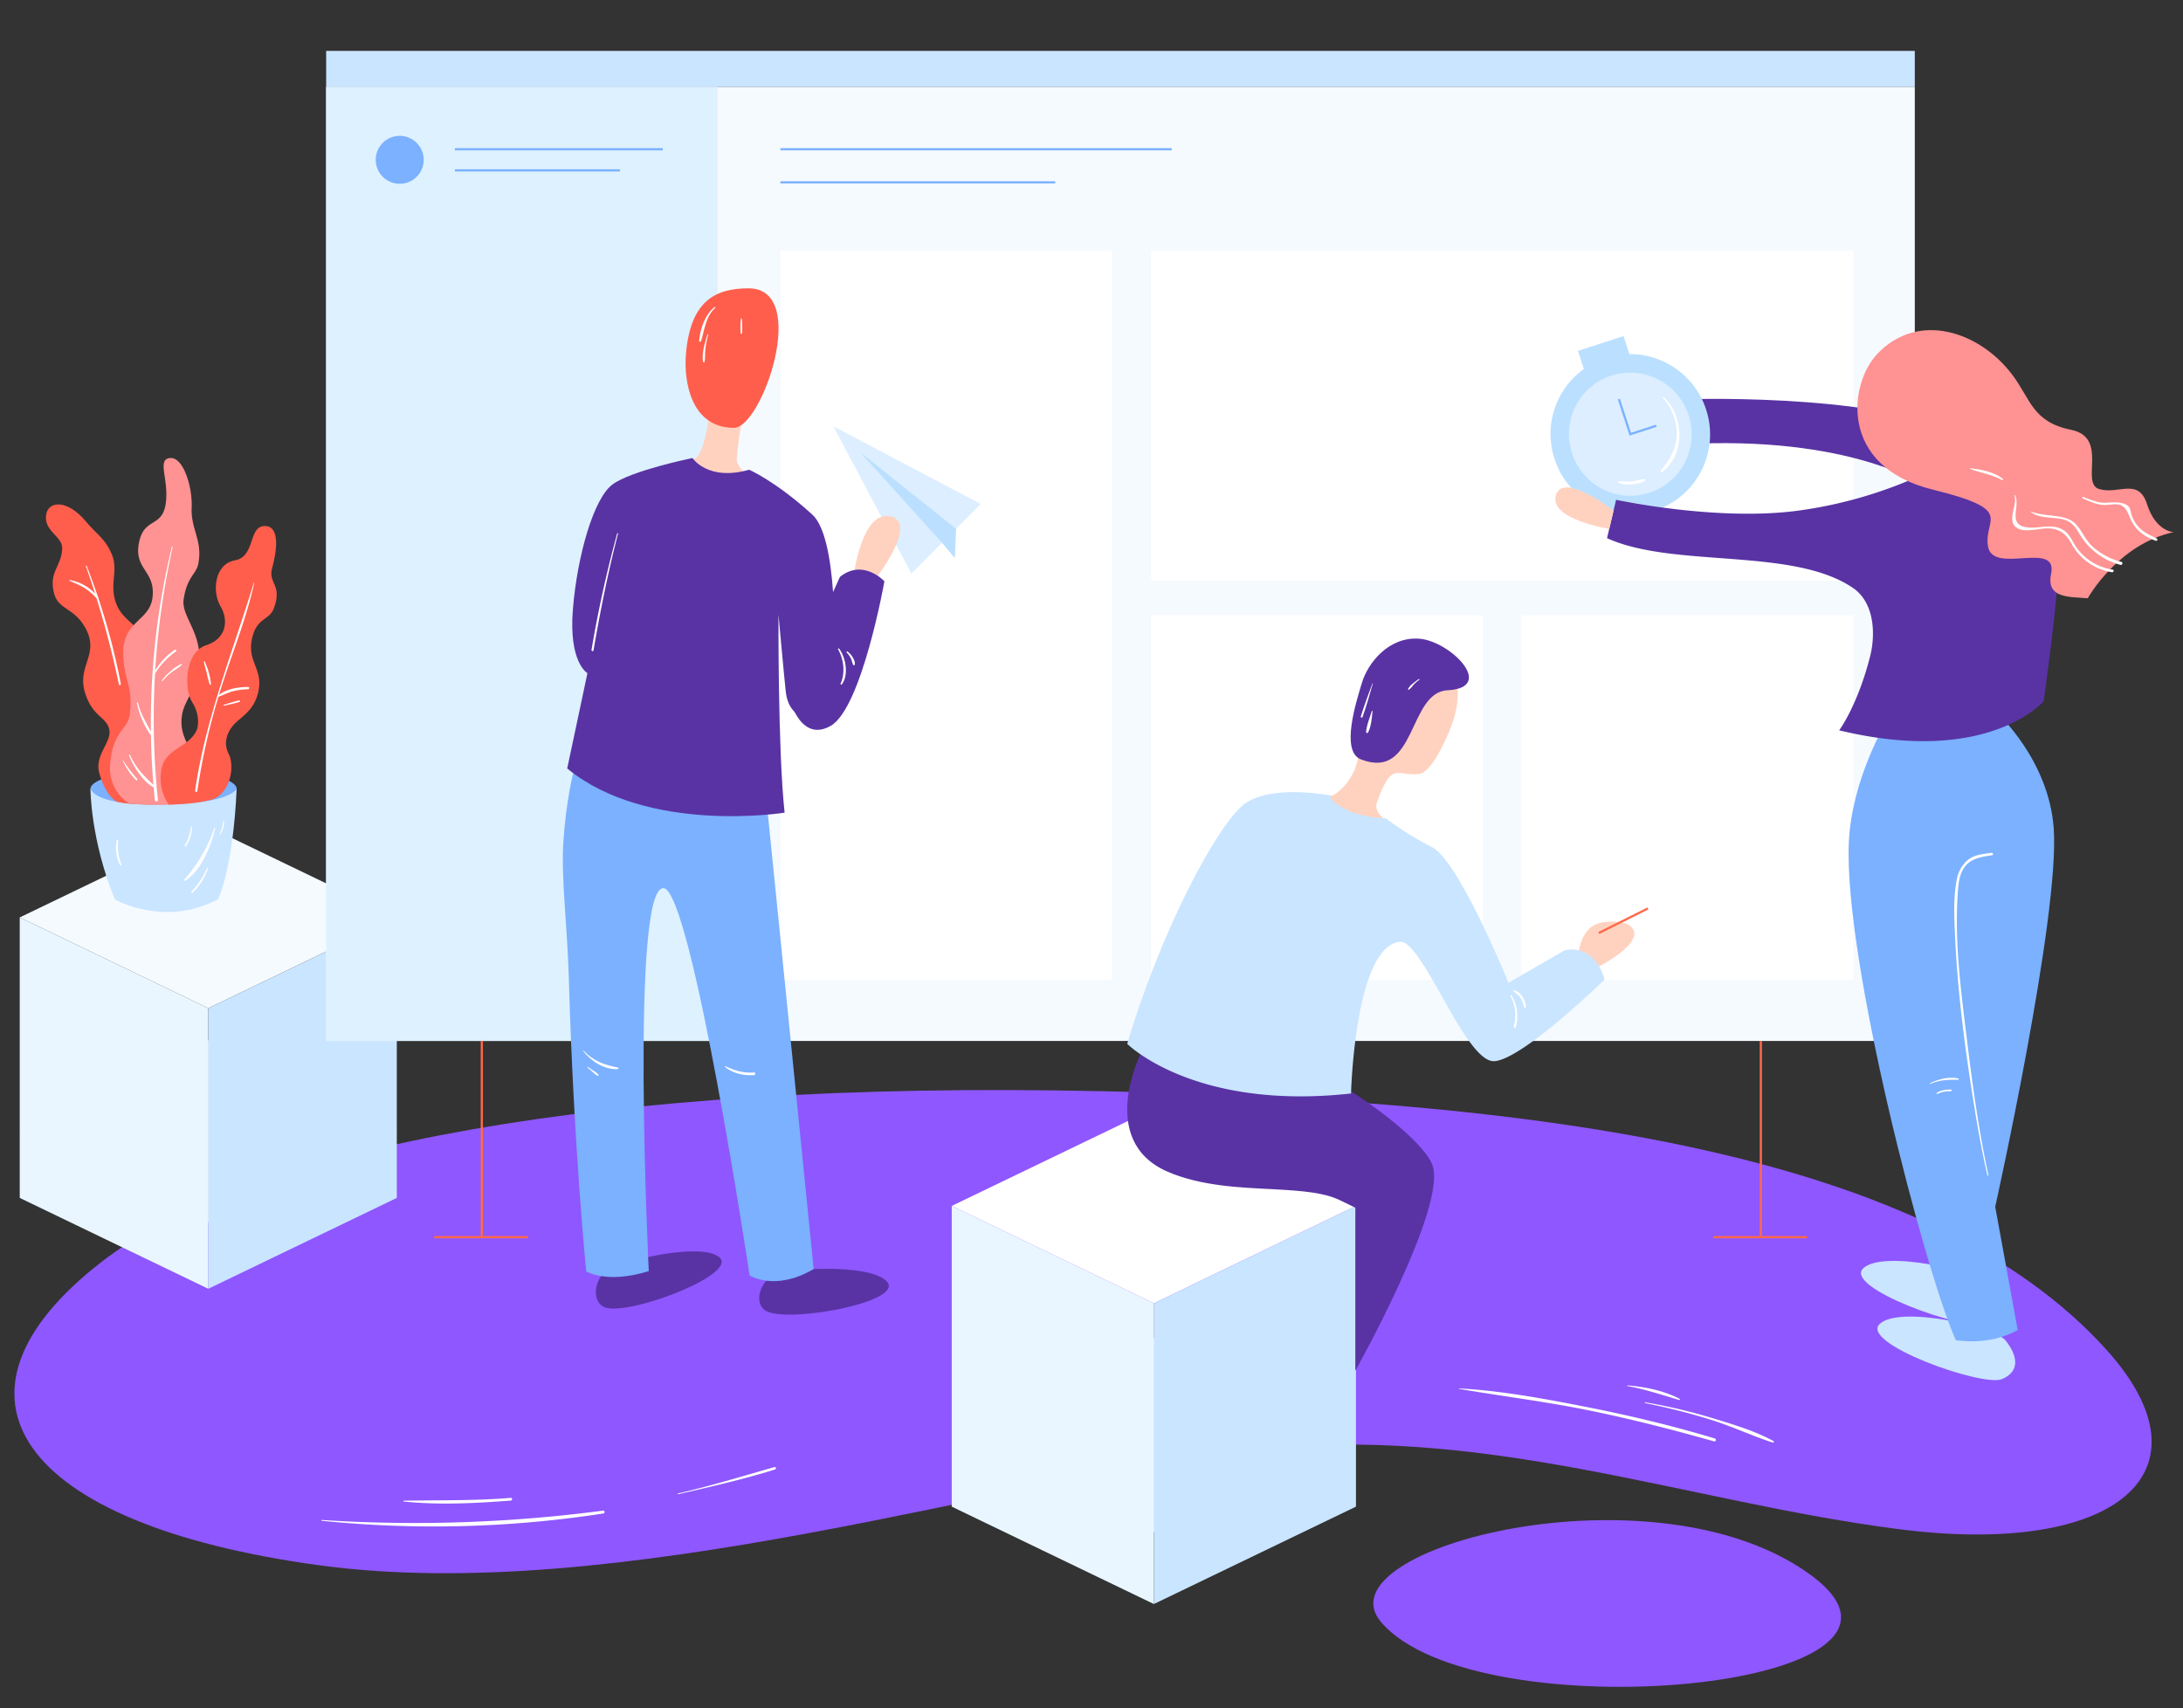 <?xml version="1.0" encoding="UTF-8"?> <svg xmlns="http://www.w3.org/2000/svg" viewBox="0 0 993 777"><rect x="0" y="0" width="993" height="777" fill="#333333" stroke="none"/> <defs> <style>.cls-1{fill:#8f57ff;}.cls-2{fill:#f5faff;}.cls-3{fill:#e4e8ea;}.cls-4{fill:#e9f6ff;}.cls-5{fill:#cae5ff;}.cls-6{fill:#7bb1ff;}.cls-7{fill:#ff5e4d;}.cls-8{fill:#ff9292;}.cls-9{fill:#def1ff;}.cls-10,.cls-12{fill:none;stroke-miterlimit:10;}.cls-10{stroke:#7bb1ff;}.cls-11{fill:#fff;}.cls-12{stroke:#ff684a;}.cls-13{fill:#dceeff;}.cls-14{fill:#bbe0ff;}.cls-15{fill:#5933a4;}.cls-16{fill:#ffd2c0;}</style> </defs> <title>template_illustrationМонтажная область 1</title> <g id="Слой_3" data-name="Слой 3"> <path class="cls-1" d="M46.28,573.92C106.78,527,253.53,493.08,480,496s398,29.44,478,117.76c50.52,55.8,4.65,94.45-94,81.85C766.21,683.1,674.49,647,566.57,659.78s-285.39,70.85-421.81,52.16S-32.3,634.81,46.28,573.92Z"></path> <polygon class="cls-2" points="94.74 458.63 8.98 417.31 94.74 375.99 180.5 417.31 94.74 458.63"></polygon> <polygon class="cls-3" points="94.74 555.84 8.98 514.52 94.74 473.2 180.5 514.52 94.74 555.84"></polygon> <polygon class="cls-4" points="94.74 458.63 94.74 586.23 8.98 544.9 8.98 417.31 94.74 458.63"></polygon> <polygon class="cls-5" points="94.74 458.63 180.5 417.31 180.5 544.9 94.74 586.23 94.74 458.63"></polygon> <ellipse class="cls-6" cx="74.39" cy="358.87" rx="33.25" ry="8.26"></ellipse> <path class="cls-5" d="M41.14,358.87s0,23,11.08,50.21c0,0,22.17,13,46.95,0,0,0,6.85-13.85,8.48-50.21,0,0-2.83,6.63-33.25,7.09C49.28,366.35,42.77,362.13,41.14,358.87Z"></path> <path class="cls-7" d="M66.11,328.64c-2-9.13,2.8-23.16.24-34.66-2.29-10.29-10.47-10.92-13.6-19.68s1.25-14.7-1.88-22.14-7.13-9.28-11.55-14.67c-8.5-10.38-17.23-9.75-18.3-3.51-1.32,7.66,7.54,9.95,7.27,15.57-.4,8.31-5.82,10.16-3.92,19.46,1.79,8.74,9,6.74,14.47,16.64,6.79,12.35-4.29,17.08,0,30,2.17,6.54,5.13,8.8,7.91,11.42,8.87,8.36-4.5,13.94-1.56,24.68s8.05,13,8.05,13c6.13,1.41,15.68,1.17,15.68,1.17s9.39-6.88,8.45-17.54S67.93,337.09,66.11,328.64Z"></path> <path class="cls-8" d="M83,324.24c1.31-6.24,7-11.37,7.67-23.05.85-13.9-8.27-20.88-7.12-28.57,1.55-10.4,5.7-11.35,6.64-16.09,2.11-10.73-3.48-15.81-3-25.62.42-9.44-3.81-23.21-9.89-22.55s-.35,9.74-1.91,20.69-9.63,6.3-12.05,17.25c-2.84,12.84,7.4,12.94,6.05,25.34-1.2,11.06-13.76,10.63-13.31,26,.38,12.82,4.38,13.48,3,27-.78,7.53-7.89,7.34-9,23.47a18.89,18.89,0,0,0,8.77,17.42,131.48,131.48,0,0,0,22.37.22s7.11-3.72,7.48-14.59S80.48,336.14,83,324.24Z"></path> <path class="cls-7" d="M107.83,328.15c3.57-3.12,8.32-6.13,9.85-14.32,1.79-9.6-5.25-13-3.1-23.12s7.85-8.24,10-14c4-10.8-2.68-11.31-.83-18.13,3-11.11,2.72-19.64-3.61-19.31-7.24.38-3.9,13.94-13.32,15.63-9.2,1.65-10.54,14.15-6.45,21,3.53,5.93,2.95,14.59-6.65,17.63s-10.18,19.76-6.32,25.85c4.3,6.78,2.19,12.52,2.19,12.52C86,340.25,75.17,340.13,73.41,350s3.41,16,3.41,16,10.77,0,19-2.13c8.91-2.35,11.18-15.31,8.18-21S104.08,331.43,107.83,328.15Z"></path> <path class="cls-1" d="M628.11,737.71c-28.2-33.51,125.24-73.08,195.68-21.2S671.18,788.89,628.11,737.71Z"></path> </g> <g id="Слой_1" data-name="Слой 1"> <rect class="cls-2" x="148.36" y="39.46" width="722.64" height="434.04"></rect> <rect class="cls-9" x="148.36" y="39.46" width="178.02" height="434.04"></rect> <circle class="cls-6" cx="181.82" cy="72.7" r="10.91"></circle> <line class="cls-10" x1="206.92" y1="67.89" x2="301.5" y2="67.89"></line> <line class="cls-10" x1="206.92" y1="77.5" x2="282.01" y2="77.5"></line> <rect class="cls-5" x="148.36" y="23.15" width="722.64" height="16.31"></rect> <line class="cls-10" x1="355" y1="67.89" x2="533" y2="67.89"></line> <line class="cls-10" x1="355" y1="82.95" x2="480" y2="82.95"></line> <rect class="cls-11" x="355" y="114" width="150.89" height="331.67"></rect> <rect class="cls-11" x="523.56" y="279.83" width="150.89" height="165.83"></rect> <rect class="cls-11" x="692.11" y="279.83" width="150.89" height="165.83"></rect> <rect class="cls-11" x="523.56" y="114" width="319.44" height="150.04"></rect> <line class="cls-12" x1="800.97" y1="473.5" x2="800.97" y2="562.76"></line> <line class="cls-12" x1="779.29" y1="562.76" x2="822.01" y2="562.76"></line> <line class="cls-12" x1="219.17" y1="473.5" x2="219.17" y2="562.76"></line> <line class="cls-12" x1="197.5" y1="562.76" x2="240.22" y2="562.76"></line> <polygon class="cls-13" points="446.07 229.22 379.09 193.93 414.6 260.91 428.52 246.88 434.32 253.77 434.88 240.53 434.82 240.55 446.07 229.22"></polygon> <polygon class="cls-14" points="434.32 253.77 428.52 246.88 391.31 205.76 434.88 240.53 434.32 253.77"></polygon> </g> <g id="Слой_2" data-name="Слой 2"> <path class="cls-15" d="M769.5,181.55s96.86-2.85,127.7,19.77l-19.72,20.8s-31.52-23-105.23-20.34Z"></path> <rect class="cls-14" x="720.16" y="155.77" width="21.8" height="18.85" transform="translate(-15.21 234.65) rotate(-18.05)"></rect> <ellipse class="cls-14" cx="741.59" cy="197.5" rx="36.27" ry="36.44" transform="translate(-24.7 239.51) rotate(-18.05)"></ellipse> <ellipse class="cls-13" cx="741.59" cy="197.5" rx="27.89" ry="28.02" transform="translate(-24.7 239.51) rotate(-18.05)"></ellipse> <polyline class="cls-10" points="736.39 181.55 741.59 197.5 753.38 193.66"></polyline> <path class="cls-5" d="M855.17,602.09c9.42-8.32,52.13,1.42,57.13,7.68s7.21,13.78-1.62,17.54S845.23,610.87,855.17,602.09Z"></path> <path class="cls-5" d="M847.68,576.77c9.42-8.32,52.13,1.42,57.13,7.68S912,598.23,903.18,602,837.74,585.55,847.68,576.77Z"></path> <path class="cls-6" d="M857.67,329S842.33,354.68,841,383c-2.5,53,34.5,195,48.65,226.59,0,0,14.85,2.86,28.17-4.57l-10.24-56.08S937,416.79,934.2,376.87c-2.18-31.23-25.85-52.65-25.85-52.65Z"></path> <path class="cls-15" d="M731,244.8c30.39,13.78,84.21,4,111.73,22.53,10.24,6.91,10.32,21.65,8,31-5.72,22.67-14.13,33.88-14.13,33.88,68,16.35,93-13.22,93-13.22,16.46-117.19,3.71-109.34-13.7-112.41-19.68-3.47-41,9.09-41,9.09A199.38,199.38,0,0,1,818,232.27c-36.87,5-82.87-4.93-82.87-4.93Z"></path> <path class="cls-8" d="M854,160.92c-13,13.64-17.66,51.23,25,61.74,38.55,9.51,23,13.12,25.33,26S936.23,245.61,933,261c-2.39,11.4,8.56,10.41,16.67,11.14,0,0,13.62-24.54,39-30.08,0,0-8.07-.31-12-12.64s-12.86-4.37-21.73-6.94,4.49-23.48-12.94-27-18.29-13.86-26.56-24.89C900.66,150.87,872.68,141.34,854,160.92Z"></path> <path class="cls-16" d="M732,240.58s-27.53-4.38-24.26-15.31,26.25,7,26.25,7Z"></path> <path class="cls-16" d="M324,178.83s-2.41,26.64-7.78,29.73-18.45,6.71-18.45,6.71l22.62,16.54,32.76-5.57s-18.29-11.25-18-17.35c.56-10.34,4.42-29,4.42-29Z"></path> <path class="cls-7" d="M340.56,131.15c28,.09,6.05,63.49-6.66,63.46-19.53,0-22.94-21-21.88-33.54C314,137.36,324.89,131.1,340.56,131.15Z"></path> <path class="cls-15" d="M403.46,583c-7.5-8.57-48.07-6.46-53.53-1.8s-6.38,12.95-.94,15.37C360.57,601.69,411.37,592,403.46,583Z"></path> <path class="cls-15" d="M327.07,571.77c-8.92-7.08-48.45,2.29-53,7.85s-4,13.88,1.84,15.29C288.24,597.89,336.47,579.23,327.07,571.77Z"></path> <path class="cls-6" d="M267.27,331.86s-8.55,15.61-11,50.89c-1.14,16.33,1.79,37.91,2.48,62.23,2.19,76.88,7.91,133.34,7.91,133.34s9.25,5.84,28.45-.12c0,0-8.48-174.91,6.7-174.21,12.73.59,39.18,176.17,39.18,176.17s11.5,7.47,29.13-2.91c0,0-19.6-195.37-23.41-232.42Z"></path> <path class="cls-16" d="M388.33,261.75S392,232,405.05,234.9s-6.84,28.5-6.84,28.5Z"></path> <path class="cls-15" d="M315,208.34s6.91,10.69,25.76,5.33c0,0,11.87,5.06,28.74,20.4,11.3,10.27,10.86,57.64,9.51,83.59-.5,9.55-19.65,14.74-21.6-3.18-.8-7.33-3.29-34.91-3.29-34.91s-.35,61,2.78,90.09c0,0-62.22,10-98.89-20.1l9.2-43.37s-8.61-4.73-6.61-29.11,9.43-50.26,17.91-56.64S315,208.34,315,208.34Z"></path> <path class="cls-15" d="M377.83,330.19c14.23-8.07,24.47-65.78,24.47-65.78s-9.63-10.48-20.24-2l-23.77,52.77S363.16,338.51,377.83,330.19Z"></path> <path class="cls-16" d="M608.31,360.48a26,26,0,0,0,9.43-15.77c3.26-19.77,6.91-53.31,32.7-45.51,16.6,5,14.13,21.52,8.06,35.15-4,9-8.8,17.59-13.58,17.81-10.47.48-11.92-5.44-18.63,13-2.72,7.49,17.43,16.07,17.43,16.07s-17.46,3.94-31.8-4S591,361.64,591,361.64,599.76,366.52,608.31,360.48Z"></path> <path class="cls-15" d="M619.05,345.42c-9.45-3.66-2.06-26.45.51-35s12-21,26.13-19.88,35,22.29,12.74,23.45C640.4,314.93,644.4,355.24,619.05,345.42Z"></path> <path class="cls-16" d="M717.87,435.74s0-10.12,6.75-14.63c3.69-2.47,13.61-2.57,16.84,0,9.13,7.31-16.46,19.75-16.46,19.75Z"></path> <polygon class="cls-11" points="524.87 592.84 432.93 548.54 524.87 504.24 616.8 548.54 524.87 592.84"></polygon> <polygon class="cls-3" points="524.87 697.06 432.93 652.76 524.87 608.47 616.8 652.76 524.87 697.06"></polygon> <polygon class="cls-4" points="524.87 592.84 524.87 729.63 432.93 685.33 432.93 548.54 524.87 592.84"></polygon> <polygon class="cls-5" points="524.87 592.84 616.8 548.54 616.8 685.33 524.87 729.63 524.87 592.84"></polygon> <path class="cls-15" d="M519.28,478.35S498.53,518.71,531,532.92c15.41,6.74,34,7.29,47.71,8,14.72.77,23.81,1.67,30.72,5l7.09,3.42V623.5s41.77-74.42,35.1-93.41C644.07,508.46,540.17,442.26,519.28,478.35Z"></path> <path class="cls-5" d="M612.41,368.25c-8.77-4.35-6.94-6.35-6.94-6.35s-28.37-5.71-40.36,4.59-36.86,56.34-52.36,108.33c0,0,30.33,30.47,101.81,22.58,0,0,1.67-67,22.27-69,10.16-1,29.85,55.45,43.05,54.3s50-37.14,50-37.14-3.53-15.91-18-13.38l-25.71,14.86s-22.44-55.37-34.81-61.72a146.08,146.08,0,0,1-21.05-13.13S620.39,372.21,612.41,368.25Z"></path> <line class="cls-12" x1="727.25" y1="424.4" x2="749.61" y2="413.22"></line> <path class="cls-11" d="M904.49,534.57c-4.52-20.79-7.37-42-9.95-63.11s-5.42-42.82-4.06-64.06c.21-3.28.39-6.86,1.57-10,2.52-6.63,7.92-7.44,14.1-8.38.73-.11.42-1.21-.3-1.1-5.48.81-9.47.94-13,5.67a15.54,15.54,0,0,0-2.82,6.81c-1.57,8.25-1.09,17-.72,25.35,1.11,25,4.35,50,8.29,74.76,1.82,11.44,3.82,22.88,6.44,34.16.07.3.52.17.46-.13Z"></path> </g> <g id="Слой_4" data-name="Слой 4"> <path class="cls-11" d="M115.47,265c-9.58,31.54-21.94,61.72-26.7,94.55-.1.67.94,1,1,.29a296.85,296.85,0,0,1,10.42-45.6c5.09-16.38,11.83-32.38,15.45-49.18a.11.11,0,0,0-.2-.06Z"></path> <path class="cls-11" d="M78.18,248.75a340,340,0,0,0-7.75,115.15c.09.89,1.5.9,1.41,0a358.55,358.55,0,0,1,6.7-115.06c.05-.23-.3-.33-.36-.1Z"></path> <path class="cls-11" d="M39.07,257.53a415.48,415.48,0,0,1,15,53.75c.12.58,1,.33.88-.24a304.14,304.14,0,0,0-15.52-53.62c-.09-.24-.48-.14-.39.11Z"></path> <path class="cls-11" d="M99,317.08c2.42-.82,4.63-2.07,7.14-2.69a34.28,34.28,0,0,1,6.71-.89.5.5,0,0,0,0-1c-4.41-.08-10.85,1-14,4.32-.1.11,0,.32.15.26Z"></path> <path class="cls-11" d="M101.92,321c2.34-.54,4.71-1,7-1.72a.35.35,0,0,0-.19-.68c-2.34.51-4.63,1.29-6.92,2a.21.21,0,0,0,.11.41Z"></path> <path class="cls-11" d="M92.74,301.11c.36,1.71.87,3.39,1.31,5.09a40.4,40.4,0,0,0,1.33,5.08c.12.3.62.3.6-.08a31.41,31.41,0,0,0-2.85-10.25c-.1-.24-.45-.06-.4.17Z"></path> <path class="cls-11" d="M70,307.26a34.12,34.12,0,0,1,10-10.89c.48-.33,0-1.12-.46-.79a29.29,29.29,0,0,0-10,11.43.25.25,0,0,0,.42.25Z"></path> <path class="cls-11" d="M74,309.76a22.73,22.73,0,0,1,4.68-4.44,33,33,0,0,0,4-2.82.26.26,0,0,0-.25-.43,16.41,16.41,0,0,0-4.57,3.06,20.74,20.74,0,0,0-4.22,4.41c-.16.24.21.44.38.22Z"></path> <path class="cls-11" d="M62.26,319.74c1.1,5.27,3.39,11.11,6.88,15.28.22.27.59-.07.46-.35-2.44-5.12-5.58-9.39-6.86-15.06-.07-.31-.54-.18-.47.13Z"></path> <path class="cls-11" d="M58.65,343.52c2.2,5.55,6.38,12.21,11.9,15.05.32.17.7-.26.4-.52-4.87-4.4-9.16-8.55-11.85-14.72-.11-.25-.55-.07-.45.19Z"></path> <path class="cls-11" d="M31.61,264.21a63.86,63.86,0,0,1,6.61,3.07,29.43,29.43,0,0,1,6,5.19.34.34,0,0,0,.54-.42c-2.33-4.11-8.37-7.54-13-8.18-.19,0-.35.24-.14.34Z"></path> <path class="cls-11" d="M55.84,345.95a30,30,0,0,0,6,8.87c.37.37.92-.19.57-.57A58.72,58.72,0,0,1,56,345.86a.09.09,0,0,0-.15.09Z"></path> <path class="cls-11" d="M86.94,376c-.55,3-1.12,5.91-2.94,8.49-.29.41.39.8.67.39A16.8,16.8,0,0,0,87.32,376c0-.21-.34-.27-.38-.05Z"></path> <path class="cls-11" d="M97.51,376.63a68,68,0,0,1-13.77,23.55.3.3,0,0,0,.36.47c7.37-4.32,12-16,13.81-23.91a.21.21,0,0,0-.41-.11Z"></path> <path class="cls-11" d="M94.18,394.84a36.11,36.11,0,0,1-7.1,10.77.35.35,0,0,0,.5.5,27.43,27.43,0,0,0,7-11.12c.07-.2-.26-.35-.35-.15Z"></path> <path class="cls-11" d="M101.45,373.67a11,11,0,0,1-1.62,5.57c-.13.22.19.39.33.2a8.8,8.8,0,0,0,1.74-5.77.23.23,0,0,0-.46,0Z"></path> <path class="cls-11" d="M53.13,382.27a16.72,16.72,0,0,0,1.53,11.26c.17.31.7.1.58-.24a23,23,0,0,1-1.49-10.93c0-.35-.55-.43-.62-.08Z"></path> <path class="cls-11" d="M688.32,450.73c1.08,1.11,2.41,1.78,3.31,3.1a11.43,11.43,0,0,1,1.57,4.27.47.47,0,0,0,.92-.12c0-2.83-2.59-7.2-5.67-7.57-.17,0-.23.21-.13.32Z"></path> <path class="cls-11" d="M687.07,453a18.37,18.37,0,0,1,1.47,13.92.5.5,0,0,0,1,.27,18.31,18.31,0,0,0-2-14.46.27.27,0,0,0-.47.28Z"></path> <path class="cls-11" d="M280.76,242.6a538.48,538.48,0,0,0-11.69,53c-.1.58.8.84.9.25,3.07-17.82,6.61-35.61,11.16-53.12a.19.19,0,0,0-.37-.1Z"></path> <path class="cls-11" d="M878.17,493c4.1-1.79,8.14-1.9,12.52-1.84a.3.3,0,0,0,.08-.59c-4.32-.92-8.87.3-12.78,2.11-.22.1,0,.41.19.32Z"></path> <path class="cls-11" d="M881.08,497.59c1-.28,1.88-.73,2.88-.94a12.88,12.88,0,0,1,3.37-.25c.52,0,.52-.8,0-.81-2.1,0-4.69.31-6.41,1.62-.18.13-.09.46.16.39Z"></path> <path class="cls-11" d="M381.23,295.37c2.57,4.58,3.34,10.68,1.13,15.62a.33.33,0,0,0,.56.33c3.28-4.33,1.78-12.25-1.19-16.24-.22-.29-.69,0-.5.29Z"></path> <path class="cls-11" d="M385.14,296.85a10,10,0,0,1,2.08,3c.38.86.43,2,1,2.7.16.21.45.05.53-.14.4-1-.33-2.43-.81-3.31a8.46,8.46,0,0,0-2.42-2.73c-.29-.21-.61.24-.37.48Z"></path> <path class="cls-11" d="M756.45,181.07a24.48,24.48,0,0,1,6.26,16.39c-.15,6.68-3,11.42-7.16,16.43a.52.52,0,0,0,.73.73c10.32-8,9.86-25.4.54-33.93a.26.26,0,0,0-.37.37Z"></path> <path class="cls-11" d="M736.07,219.44c3.12,1.71,9.06,1,12.09-.69.36-.2.23-.89-.23-.84-2.11.27-4.1.94-6.25,1.09-1.85.13-3.75-.25-5.57.06a.2.2,0,0,0,0,.37Z"></path> <path class="cls-11" d="M896.26,213.32c4.91,1.9,9.78,2.47,14.47,5.06.29.16.65-.25.37-.48-3.67-3.19-10.11-4.39-14.8-4.91-.2,0-.21.27,0,.33Z"></path> <path class="cls-11" d="M916.31,225.41c1.55,4.08-3.44,10.88.64,14.35,3.57,3,10.82.39,14.94.59,5.2.26,7.91,2.58,10.37,6.93a25.39,25.39,0,0,0,18.42,13c.77.14,1.09-1,.32-1.17a24.64,24.64,0,0,1-16.36-9.93c-2.21-3.15-3.17-6.69-6.83-8.51-5.07-2.52-10.12-.15-15.36-.74-9.8-1.11-3.17-9.54-5.85-14.68-.08-.16-.35,0-.29.12Z"></path> <path class="cls-11" d="M923.67,232.76c2.53,2.14,5.71,2.39,8.91,2.72,2.7.28,5.53.31,8,1.56,3.09,1.56,4.21,4.08,5.95,6.83a30.55,30.55,0,0,0,18,13.06.72.72,0,0,0,.38-1.39,30,30,0,0,1-13.31-7.18c-3.08-2.93-4.49-6.82-7.27-9.86-1.92-2.1-4.65-3-7.39-3.46-4.57-.77-8.82-.79-13.25-2.39a.07.07,0,0,0-.07.12Z"></path> <path class="cls-11" d="M947.39,226.69c3.08,1.4,6.24,2.85,9.67,3,2.25.12,5.92-.92,8,.27,2.63,1.47,3.14,4.28,4.31,6.7,2.25,4.67,6.49,7.7,11.32,9.34a.56.56,0,0,0,.43-1c-2.57-1.37-5.23-2.37-7.4-4.4a15.81,15.81,0,0,1-4.06-6.23c-.42-1.17-.44-2.76-1.24-3.77-1.3-1.64-4.07-2-6-2.07-2.61-.12-5.06.45-7.69-.08a46.71,46.71,0,0,1-7.12-2.43c-.38-.14-.65.49-.28.66Z"></path> <path class="cls-11" d="M146.34,691.76a505.86,505.86,0,0,0,128.19-3.33c.73-.11.56-1.39-.18-1.29a655.46,655.46,0,0,1-128,4.26c-.24,0-.23.35,0,.37Z"></path> <path class="cls-11" d="M308.5,679.68c14.79-3.41,29.54-6.72,44.05-11.26a.56.56,0,0,0-.3-1.08c-14.54,4.16-29.1,8.6-43.85,12-.22.05-.13.39.09.34Z"></path> <path class="cls-11" d="M183.67,683c16.06,1.68,32.63.8,48.68-.43.79-.06.79-1.3,0-1.23-16.26,1.34-32.4,1-48.68,1.28a.19.19,0,0,0,0,.39Z"></path> <path class="cls-11" d="M663.72,631.76c19.47,3.34,39,5.72,58.43,9.66s38.51,8.84,57.55,14.22a.68.68,0,0,0,.36-1.31c-19.21-5.79-38.82-10.48-58.5-14.35-19-3.73-38.47-7.37-57.81-8.43-.12,0-.15.19,0,.21Z"></path> <path class="cls-11" d="M748.33,638.24a291.86,291.86,0,0,1,29.53,7.46c9.74,3,18.95,7.37,28.59,10.51a.38.38,0,0,0,.29-.69c-8.47-4.69-18.51-7.6-27.75-10.45a248.17,248.17,0,0,0-30.56-7.18c-.23,0-.33.31-.1.36Z"></path> <path class="cls-11" d="M740.3,630.47c8.16,1.5,15.59,4,23.49,6.34a.29.29,0,0,0,.22-.53c-7.06-3.68-15.77-5.48-23.68-6.09-.16,0-.19.25,0,.28Z"></path> <path class="cls-11" d="M624.27,310.93c-1.87,5-3.71,9.94-5.28,15-.16.52.64.73.81.22,1.75-5,3.22-10.08,4.65-15.18,0-.12-.14-.17-.19-.05Z"></path> <path class="cls-11" d="M624,323.45c-.91,3-2.35,6.39-2.59,9.53a.48.48,0,0,0,.88.24c1.45-2.83,1.73-6.59,2.05-9.72,0-.2-.29-.23-.35,0Z"></path> <path class="cls-11" d="M645.43,308.87a26.13,26.13,0,0,0-2.8,2.11,6.77,6.77,0,0,0-2.13,2.46.28.28,0,0,0,.4.31,13.24,13.24,0,0,0,2.05-2.21,18.33,18.33,0,0,1,2.67-2.33c.2-.14,0-.47-.2-.33Z"></path> <path class="cls-11" d="M325.06,139.68C320.68,143,318.47,149.77,318,155c0,.55.78.62.93.13,1.57-5.19,2.11-11.3,6.43-15.11.2-.18-.07-.54-.29-.37Z"></path> <path class="cls-11" d="M321.78,152.19c-1.11,3.77-2.66,8.43-1.95,12.4a.34.34,0,0,0,.64,0c.34-1.77.2-3.61.38-5.41a38.62,38.62,0,0,1,1.3-6.89.19.19,0,0,0-.37-.1Z"></path> <path class="cls-11" d="M337,145a44,44,0,0,0-.12,6.5.33.33,0,0,0,.67,0,44,44,0,0,0-.12-6.5.21.21,0,0,0-.42,0Z"></path> <path class="cls-11" d="M265.32,478.16c3.72,4.66,9.45,8.41,15.68,8.18.41,0,.54-.66.1-.74-6-1.14-11.33-3-15.57-7.65-.13-.14-.33.06-.21.21Z"></path> <path class="cls-11" d="M267.31,485.7c.84.66,1.63,1.36,2.43,2.06a7.44,7.44,0,0,0,2.14,1.59.33.33,0,0,0,.37-.48,7.46,7.46,0,0,0-2.08-1.66c-.88-.6-1.76-1.19-2.61-1.83-.18-.14-.42.17-.24.32Z"></path> <path class="cls-11" d="M329.77,485.28c3.58,3.06,8.62,4.08,13.22,3.75.77-.05.76-1.26,0-1.2-4.78.41-8.72-.86-13-2.83-.17-.08-.38.14-.21.28Z"></path> </g> </svg> 